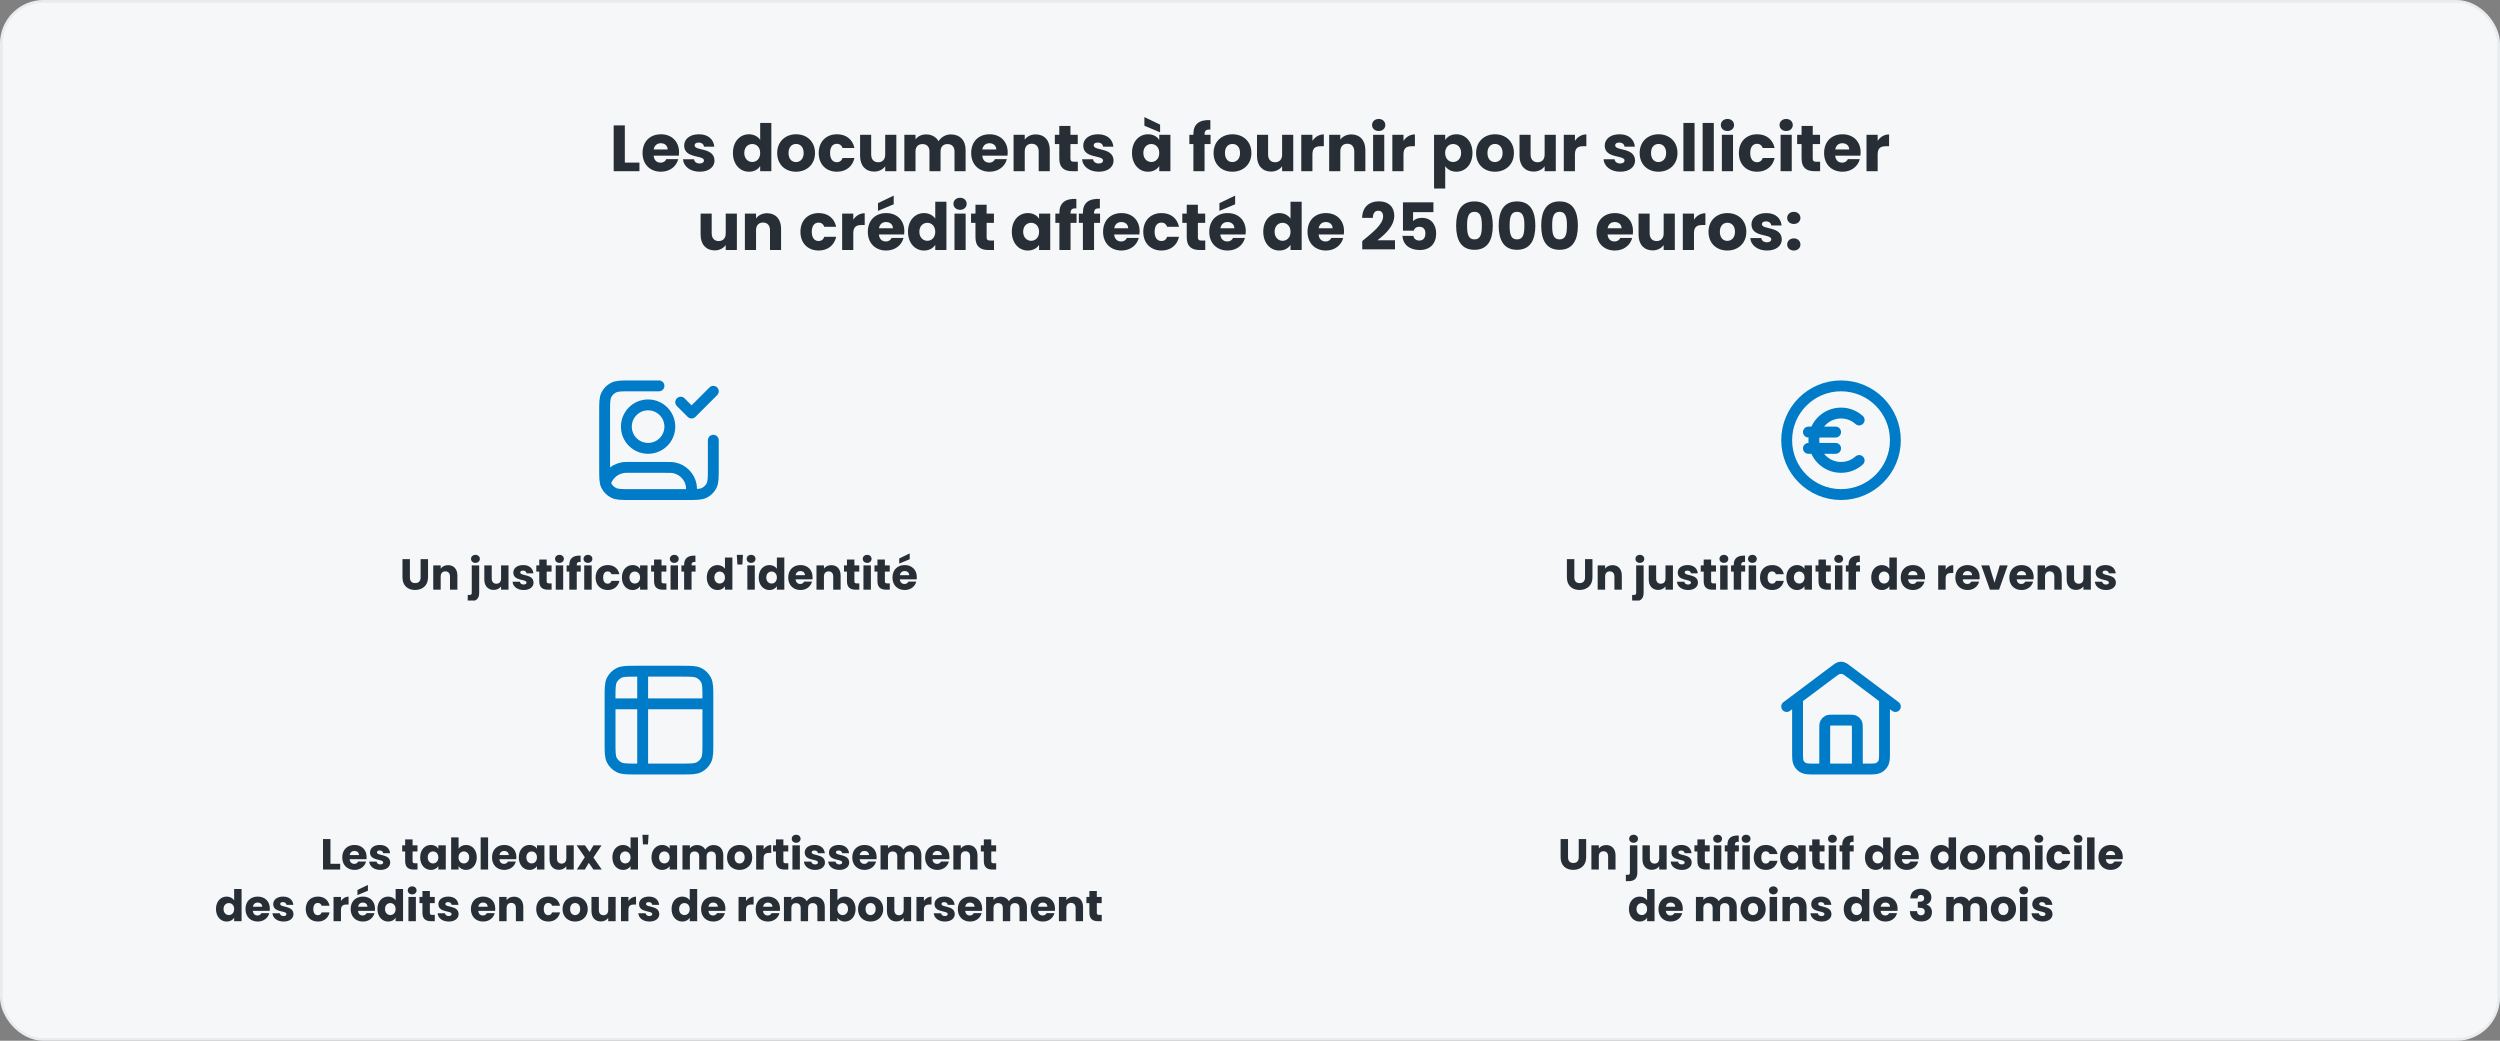 <svg width="920" height="383" viewBox="0 0 920 383" fill="none" xmlns="http://www.w3.org/2000/svg">
<rect x="0" y="0" width="920" height="383" fill="#808080" stroke="none"/>
<rect x="0.5" y="0.5" width="919" height="382" rx="15.5" fill="#F5F7F9"/>
<rect x="0.5" y="0.5" width="919" height="382" rx="15.5" stroke="#E9ECEF"/>
<path d="M225.836 46.152H229.94V59.832H235.316V63H225.836V46.152ZM243.177 52.704C241.833 52.704 240.801 53.52 240.561 55.008H245.697C245.697 53.544 244.545 52.704 243.177 52.704ZM249.585 58.56C248.937 61.176 246.561 63.192 243.225 63.192C239.289 63.192 236.457 60.552 236.457 56.304C236.457 52.056 239.241 49.416 243.225 49.416C247.137 49.416 249.897 52.008 249.897 56.088C249.897 56.472 249.873 56.88 249.825 57.288H240.537C240.681 59.04 241.761 59.856 243.081 59.856C244.233 59.856 244.881 59.28 245.217 58.56H249.585ZM262.934 59.112C262.934 61.44 260.87 63.192 257.51 63.192C253.934 63.192 251.534 61.2 251.342 58.608H255.398C255.494 59.544 256.334 60.168 257.462 60.168C258.518 60.168 259.07 59.688 259.07 59.088C259.07 56.928 251.774 58.488 251.774 53.568C251.774 51.288 253.718 49.416 257.222 49.416C260.678 49.416 262.598 51.336 262.862 53.976H259.07C258.95 53.064 258.254 52.464 257.102 52.464C256.142 52.464 255.614 52.848 255.614 53.496C255.614 55.632 262.862 54.12 262.934 59.112ZM269.715 56.28C269.715 52.056 272.331 49.416 275.619 49.416C277.395 49.416 278.931 50.232 279.747 51.456V45.24H283.851V63H279.747V61.08C279.003 62.304 277.587 63.192 275.619 63.192C272.331 63.192 269.715 60.504 269.715 56.28ZM279.747 56.304C279.747 54.168 278.379 52.992 276.819 52.992C275.283 52.992 273.891 54.144 273.891 56.28C273.891 58.416 275.283 59.616 276.819 59.616C278.379 59.616 279.747 58.44 279.747 56.304ZM299.924 56.304C299.924 60.552 296.852 63.192 292.916 63.192C288.98 63.192 286.004 60.552 286.004 56.304C286.004 52.056 289.052 49.416 292.964 49.416C296.9 49.416 299.924 52.056 299.924 56.304ZM290.18 56.304C290.18 58.56 291.428 59.64 292.916 59.64C294.38 59.64 295.748 58.56 295.748 56.304C295.748 54.024 294.404 52.968 292.964 52.968C291.476 52.968 290.18 54.024 290.18 56.304ZM301.285 56.304C301.285 52.08 304.069 49.416 308.005 49.416C311.365 49.416 313.741 51.264 314.437 54.456H310.069C309.733 53.52 309.061 52.92 307.933 52.92C306.469 52.92 305.461 54.072 305.461 56.304C305.461 58.536 306.469 59.688 307.933 59.688C309.061 59.688 309.709 59.136 310.069 58.152H314.437C313.741 61.248 311.365 63.192 308.005 63.192C304.069 63.192 301.285 60.552 301.285 56.304ZM329.857 49.608V63H325.753V61.176C324.937 62.328 323.497 63.144 321.697 63.144C318.601 63.144 316.513 61.008 316.513 57.432V49.608H320.593V56.88C320.593 58.704 321.625 59.712 323.161 59.712C324.745 59.712 325.753 58.704 325.753 56.88V49.608H329.857ZM351.26 63V55.728C351.26 53.976 350.252 53.016 348.692 53.016C347.132 53.016 346.124 53.976 346.124 55.728V63H342.044V55.728C342.044 53.976 341.036 53.016 339.476 53.016C337.916 53.016 336.908 53.976 336.908 55.728V63H332.804V49.608H336.908V51.288C337.7 50.208 339.068 49.464 340.82 49.464C342.836 49.464 344.468 50.352 345.38 51.96C346.268 50.544 347.948 49.464 349.892 49.464C353.204 49.464 355.34 51.576 355.34 55.176V63H351.26ZM364.115 52.704C362.771 52.704 361.739 53.52 361.499 55.008H366.635C366.635 53.544 365.483 52.704 364.115 52.704ZM370.523 58.56C369.875 61.176 367.499 63.192 364.163 63.192C360.227 63.192 357.395 60.552 357.395 56.304C357.395 52.056 360.179 49.416 364.163 49.416C368.075 49.416 370.835 52.008 370.835 56.088C370.835 56.472 370.811 56.88 370.763 57.288H361.475C361.619 59.04 362.699 59.856 364.019 59.856C365.171 59.856 365.819 59.28 366.155 58.56H370.523ZM382.24 63V55.728C382.24 53.904 381.232 52.896 379.672 52.896C378.112 52.896 377.104 53.904 377.104 55.728V63H373V49.608H377.104V51.384C377.92 50.256 379.36 49.464 381.16 49.464C384.256 49.464 386.32 51.576 386.32 55.176V63H382.24ZM389.82 58.344V53.016H388.188V49.608H389.82V46.344H393.924V49.608H396.612V53.016H393.924V58.392C393.924 59.184 394.26 59.52 395.172 59.52H396.636V63H394.548C391.764 63 389.82 61.824 389.82 58.344ZM409.794 59.112C409.794 61.44 407.73 63.192 404.37 63.192C400.794 63.192 398.394 61.2 398.202 58.608H402.258C402.354 59.544 403.194 60.168 404.322 60.168C405.378 60.168 405.93 59.688 405.93 59.088C405.93 56.928 398.634 58.488 398.634 53.568C398.634 51.288 400.578 49.416 404.082 49.416C407.538 49.416 409.458 51.336 409.722 53.976H405.93C405.81 53.064 405.114 52.464 403.962 52.464C403.002 52.464 402.474 52.848 402.474 53.496C402.474 55.632 409.722 54.12 409.794 59.112ZM416.574 56.28C416.574 52.056 419.19 49.416 422.478 49.416C424.47 49.416 425.886 50.328 426.606 51.504V49.608H430.71V63H426.606V61.104C425.862 62.28 424.446 63.192 422.454 63.192C419.19 63.192 416.574 60.504 416.574 56.28ZM426.606 56.304C426.606 54.168 425.238 52.992 423.678 52.992C422.142 52.992 420.75 54.144 420.75 56.28C420.75 58.416 422.142 59.616 423.678 59.616C425.238 59.616 426.606 58.44 426.606 56.304ZM421.134 46.272V43.08L426.918 45.864V48.696L421.134 46.272ZM439.173 63V53.016H437.685V49.608H439.173V49.224C439.173 45.72 441.333 43.992 445.413 44.208V47.688C443.829 47.592 443.277 48.072 443.277 49.488V49.608H445.485V53.016H443.277V63H439.173ZM460.518 56.304C460.518 60.552 457.446 63.192 453.51 63.192C449.574 63.192 446.598 60.552 446.598 56.304C446.598 52.056 449.646 49.416 453.558 49.416C457.494 49.416 460.518 52.056 460.518 56.304ZM450.774 56.304C450.774 58.56 452.022 59.64 453.51 59.64C454.974 59.64 456.342 58.56 456.342 56.304C456.342 54.024 454.998 52.968 453.558 52.968C452.07 52.968 450.774 54.024 450.774 56.304ZM475.919 49.608V63H471.815V61.176C470.999 62.328 469.559 63.144 467.759 63.144C464.663 63.144 462.575 61.008 462.575 57.432V49.608H466.655V56.88C466.655 58.704 467.687 59.712 469.223 59.712C470.807 59.712 471.815 58.704 471.815 56.88V49.608H475.919ZM482.971 56.784V63H478.867V49.608H482.971V51.84C483.907 50.424 485.371 49.464 487.171 49.464V53.808H486.043C484.099 53.808 482.971 54.48 482.971 56.784ZM498.373 63V55.728C498.373 53.904 497.365 52.896 495.805 52.896C494.245 52.896 493.237 53.904 493.237 55.728V63H489.133V49.608H493.237V51.384C494.053 50.256 495.493 49.464 497.293 49.464C500.389 49.464 502.453 51.576 502.453 55.176V63H498.373ZM505.304 63V49.608H509.408V63H505.304ZM507.368 48.216C505.904 48.216 504.92 47.232 504.92 46.008C504.92 44.76 505.904 43.776 507.368 43.776C508.808 43.776 509.792 44.76 509.792 46.008C509.792 47.232 508.808 48.216 507.368 48.216ZM516.487 56.784V63H512.383V49.608H516.487V51.84C517.423 50.424 518.887 49.464 520.687 49.464V53.808H519.559C517.615 53.808 516.487 54.48 516.487 56.784ZM531.838 51.504C532.582 50.328 533.998 49.416 535.966 49.416C539.254 49.416 541.87 52.056 541.87 56.28C541.87 60.504 539.254 63.192 535.966 63.192C533.998 63.192 532.582 62.256 531.838 61.128V69.384H527.734V49.608H531.838V51.504ZM537.694 56.28C537.694 54.144 536.302 52.992 534.742 52.992C533.206 52.992 531.814 54.168 531.814 56.304C531.814 58.44 533.206 59.616 534.742 59.616C536.302 59.616 537.694 58.416 537.694 56.28ZM557.127 56.304C557.127 60.552 554.055 63.192 550.119 63.192C546.183 63.192 543.207 60.552 543.207 56.304C543.207 52.056 546.255 49.416 550.167 49.416C554.103 49.416 557.127 52.056 557.127 56.304ZM547.383 56.304C547.383 58.56 548.631 59.64 550.119 59.64C551.583 59.64 552.951 58.56 552.951 56.304C552.951 54.024 551.607 52.968 550.167 52.968C548.679 52.968 547.383 54.024 547.383 56.304ZM572.528 49.608V63H568.424V61.176C567.608 62.328 566.168 63.144 564.368 63.144C561.272 63.144 559.184 61.008 559.184 57.432V49.608H563.264V56.88C563.264 58.704 564.296 59.712 565.832 59.712C567.416 59.712 568.424 58.704 568.424 56.88V49.608H572.528ZM579.58 56.784V63H575.476V49.608H579.58V51.84C580.516 50.424 581.98 49.464 583.78 49.464V53.808H582.652C580.708 53.808 579.58 54.48 579.58 56.784ZM601.7 59.112C601.7 61.44 599.636 63.192 596.276 63.192C592.7 63.192 590.3 61.2 590.108 58.608H594.164C594.26 59.544 595.1 60.168 596.228 60.168C597.284 60.168 597.836 59.688 597.836 59.088C597.836 56.928 590.54 58.488 590.54 53.568C590.54 51.288 592.484 49.416 595.988 49.416C599.444 49.416 601.364 51.336 601.628 53.976H597.836C597.716 53.064 597.02 52.464 595.868 52.464C594.908 52.464 594.38 52.848 594.38 53.496C594.38 55.632 601.628 54.12 601.7 59.112ZM617.315 56.304C617.315 60.552 614.243 63.192 610.307 63.192C606.371 63.192 603.395 60.552 603.395 56.304C603.395 52.056 606.443 49.416 610.355 49.416C614.291 49.416 617.315 52.056 617.315 56.304ZM607.571 56.304C607.571 58.56 608.819 59.64 610.307 59.64C611.771 59.64 613.139 58.56 613.139 56.304C613.139 54.024 611.795 52.968 610.355 52.968C608.867 52.968 607.571 54.024 607.571 56.304ZM619.492 63V45.24H623.596V63H619.492ZM626.57 63V45.24H630.674V63H626.57ZM633.648 63V49.608H637.752V63H633.648ZM635.712 48.216C634.248 48.216 633.264 47.232 633.264 46.008C633.264 44.76 634.248 43.776 635.712 43.776C637.152 43.776 638.136 44.76 638.136 46.008C638.136 47.232 637.152 48.216 635.712 48.216ZM639.91 56.304C639.91 52.08 642.694 49.416 646.63 49.416C649.99 49.416 652.366 51.264 653.062 54.456H648.694C648.358 53.52 647.686 52.92 646.558 52.92C645.094 52.92 644.086 54.072 644.086 56.304C644.086 58.536 645.094 59.688 646.558 59.688C647.686 59.688 648.334 59.136 648.694 58.152H653.062C652.366 61.248 649.99 63.192 646.63 63.192C642.694 63.192 639.91 60.552 639.91 56.304ZM655.258 63V49.608H659.362V63H655.258ZM657.322 48.216C655.858 48.216 654.874 47.232 654.874 46.008C654.874 44.76 655.858 43.776 657.322 43.776C658.762 43.776 659.746 44.76 659.746 46.008C659.746 47.232 658.762 48.216 657.322 48.216ZM662.984 58.344V53.016H661.352V49.608H662.984V46.344H667.088V49.608H669.776V53.016H667.088V58.392C667.088 59.184 667.424 59.52 668.336 59.52H669.8V63H667.712C664.928 63 662.984 61.824 662.984 58.344ZM677.99 52.704C676.646 52.704 675.614 53.52 675.374 55.008H680.51C680.51 53.544 679.358 52.704 677.99 52.704ZM684.398 58.56C683.75 61.176 681.374 63.192 678.038 63.192C674.102 63.192 671.27 60.552 671.27 56.304C671.27 52.056 674.054 49.416 678.038 49.416C681.95 49.416 684.71 52.008 684.71 56.088C684.71 56.472 684.686 56.88 684.638 57.288H675.35C675.494 59.04 676.574 59.856 677.894 59.856C679.046 59.856 679.694 59.28 680.03 58.56H684.398ZM690.979 56.784V63H686.875V49.608H690.979V51.84C691.915 50.424 693.379 49.464 695.179 49.464V53.808H694.051C692.107 53.808 690.979 54.48 690.979 56.784ZM271.169 78.608V92H267.065V90.176C266.249 91.328 264.809 92.144 263.009 92.144C259.913 92.144 257.825 90.008 257.825 86.432V78.608H261.905V85.88C261.905 87.704 262.937 88.712 264.473 88.712C266.057 88.712 267.065 87.704 267.065 85.88V78.608H271.169ZM283.357 92V84.728C283.357 82.904 282.349 81.896 280.789 81.896C279.229 81.896 278.221 82.904 278.221 84.728V92H274.117V78.608H278.221V80.384C279.037 79.256 280.477 78.464 282.277 78.464C285.373 78.464 287.437 80.576 287.437 84.176V92H283.357ZM294.559 85.304C294.559 81.08 297.343 78.416 301.279 78.416C304.639 78.416 307.015 80.264 307.711 83.456H303.343C303.007 82.52 302.335 81.92 301.207 81.92C299.743 81.92 298.735 83.072 298.735 85.304C298.735 87.536 299.743 88.688 301.207 88.688C302.335 88.688 302.983 88.136 303.343 87.152H307.711C307.015 90.248 304.639 92.192 301.279 92.192C297.343 92.192 294.559 89.552 294.559 85.304ZM314.01 85.784V92H309.906V78.608H314.01V80.84C314.946 79.424 316.41 78.464 318.21 78.464V82.808H317.082C315.138 82.808 314.01 83.48 314.01 85.784ZM326.076 81.704C324.732 81.704 323.7 82.52 323.46 84.008H328.596C328.596 82.544 327.444 81.704 326.076 81.704ZM332.484 87.56C331.836 90.176 329.46 92.192 326.124 92.192C322.188 92.192 319.356 89.552 319.356 85.304C319.356 81.056 322.14 78.416 326.124 78.416C330.036 78.416 332.796 81.008 332.796 85.088C332.796 85.472 332.772 85.88 332.724 86.288H323.436C323.58 88.04 324.66 88.856 325.98 88.856C327.132 88.856 327.78 88.28 328.116 87.56H332.484ZM323.1 74.768L328.884 71.984V75.176L323.1 77.6V74.768ZM334.145 85.28C334.145 81.056 336.761 78.416 340.049 78.416C341.825 78.416 343.361 79.232 344.177 80.456V74.24H348.281V92H344.177V90.08C343.433 91.304 342.017 92.192 340.049 92.192C336.761 92.192 334.145 89.504 334.145 85.28ZM344.177 85.304C344.177 83.168 342.809 81.992 341.249 81.992C339.713 81.992 338.321 83.144 338.321 85.28C338.321 87.416 339.713 88.616 341.249 88.616C342.809 88.616 344.177 87.44 344.177 85.304ZM351.25 92V78.608H355.354V92H351.25ZM353.314 77.216C351.85 77.216 350.866 76.232 350.866 75.008C350.866 73.76 351.85 72.776 353.314 72.776C354.754 72.776 355.738 73.76 355.738 75.008C355.738 76.232 354.754 77.216 353.314 77.216ZM358.976 87.344V82.016H357.344V78.608H358.976V75.344H363.08V78.608H365.768V82.016H363.08V87.392C363.08 88.184 363.416 88.52 364.328 88.52H365.792V92H363.704C360.92 92 358.976 90.824 358.976 87.344ZM372.348 85.28C372.348 81.056 374.964 78.416 378.252 78.416C380.244 78.416 381.66 79.328 382.38 80.504V78.608H386.484V92H382.38V90.104C381.636 91.28 380.22 92.192 378.228 92.192C374.964 92.192 372.348 89.504 372.348 85.28ZM382.38 85.304C382.38 83.168 381.012 81.992 379.452 81.992C377.916 81.992 376.524 83.144 376.524 85.28C376.524 87.416 377.916 88.616 379.452 88.616C381.012 88.616 382.38 87.44 382.38 85.304ZM389.861 92V82.016H388.373V78.608H389.861V78.224C389.861 74.72 392.021 72.992 396.101 73.208V76.688C394.517 76.592 393.965 77.072 393.965 78.488V78.608H396.173V82.016H393.965V92H389.861ZM398.509 92V82.016H397.021V78.608H398.509V78.224C398.509 74.72 400.669 72.992 404.749 73.208V76.688C403.165 76.592 402.613 77.072 402.613 78.488V78.608H404.821V82.016H402.613V92H398.509ZM412.654 81.704C411.31 81.704 410.278 82.52 410.038 84.008H415.174C415.174 82.544 414.022 81.704 412.654 81.704ZM419.062 87.56C418.414 90.176 416.038 92.192 412.702 92.192C408.766 92.192 405.934 89.552 405.934 85.304C405.934 81.056 408.718 78.416 412.702 78.416C416.614 78.416 419.374 81.008 419.374 85.088C419.374 85.472 419.35 85.88 419.302 86.288H410.014C410.158 88.04 411.238 88.856 412.558 88.856C413.71 88.856 414.358 88.28 414.694 87.56H419.062ZM420.723 85.304C420.723 81.08 423.507 78.416 427.443 78.416C430.803 78.416 433.179 80.264 433.875 83.456H429.507C429.171 82.52 428.499 81.92 427.371 81.92C425.907 81.92 424.899 83.072 424.899 85.304C424.899 87.536 425.907 88.688 427.371 88.688C428.499 88.688 429.147 88.136 429.507 87.152H433.875C433.179 90.248 430.803 92.192 427.443 92.192C423.507 92.192 420.723 89.552 420.723 85.304ZM436.718 87.344V82.016H435.086V78.608H436.718V75.344H440.822V78.608H443.51V82.016H440.822V87.392C440.822 88.184 441.158 88.52 442.07 88.52H443.534V92H441.446C438.662 92 436.718 90.824 436.718 87.344ZM451.724 81.704C450.38 81.704 449.348 82.52 449.108 84.008H454.244C454.244 82.544 453.092 81.704 451.724 81.704ZM458.132 87.56C457.484 90.176 455.108 92.192 451.772 92.192C447.836 92.192 445.004 89.552 445.004 85.304C445.004 81.056 447.788 78.416 451.772 78.416C455.684 78.416 458.444 81.008 458.444 85.088C458.444 85.472 458.42 85.88 458.372 86.288H449.084C449.228 88.04 450.308 88.856 451.628 88.856C452.78 88.856 453.428 88.28 453.764 87.56H458.132ZM448.748 74.768L454.532 71.984V75.176L448.748 77.6V74.768ZM464.879 85.28C464.879 81.056 467.495 78.416 470.783 78.416C472.559 78.416 474.095 79.232 474.911 80.456V74.24H479.015V92H474.911V90.08C474.167 91.304 472.751 92.192 470.783 92.192C467.495 92.192 464.879 89.504 464.879 85.28ZM474.911 85.304C474.911 83.168 473.543 81.992 471.983 81.992C470.447 81.992 469.055 83.144 469.055 85.28C469.055 87.416 470.447 88.616 471.983 88.616C473.543 88.616 474.911 87.44 474.911 85.304ZM487.888 81.704C486.544 81.704 485.512 82.52 485.272 84.008H490.408C490.408 82.544 489.256 81.704 487.888 81.704ZM494.296 87.56C493.648 90.176 491.272 92.192 487.936 92.192C484 92.192 481.168 89.552 481.168 85.304C481.168 81.056 483.952 78.416 487.936 78.416C491.848 78.416 494.608 81.008 494.608 85.088C494.608 85.472 494.584 85.88 494.536 86.288H485.248C485.392 88.04 486.472 88.856 487.792 88.856C488.944 88.856 489.592 88.28 489.928 87.56H494.296ZM501.307 91.76V88.712C505.027 85.64 508.987 82.592 508.987 79.64C508.987 78.368 508.411 77.552 507.163 77.552C505.939 77.552 505.219 78.512 505.219 80.168H501.259C501.379 75.92 504.139 74.096 507.331 74.096C511.315 74.096 513.091 76.424 513.091 79.376C513.091 83.216 509.659 86.288 506.875 88.424H513.355V91.76H501.307ZM516.29 74.456H527.498V78.056H520.01V81.368C520.634 80.672 521.834 80.168 523.226 80.168C527.042 80.168 528.506 83.072 528.506 85.904C528.506 89.6 526.346 92 522.458 92C518.522 92 516.242 89.816 516.098 86.792H520.106C520.274 87.704 520.97 88.52 522.314 88.52C523.874 88.52 524.546 87.392 524.546 85.88C524.546 84.296 523.754 83.456 522.29 83.456C521.138 83.456 520.466 84.08 520.25 84.896H516.29V74.456ZM535.857 83C535.857 77.864 537.609 74.12 542.601 74.12C547.593 74.12 549.345 77.864 549.345 83C549.345 88.184 547.593 91.928 542.601 91.928C537.609 91.928 535.857 88.184 535.857 83ZM545.313 83C545.313 80.312 545.025 77.96 542.601 77.96C540.177 77.96 539.889 80.312 539.889 83C539.889 85.784 540.177 88.088 542.601 88.088C545.025 88.088 545.313 85.784 545.313 83ZM551.514 83C551.514 77.864 553.266 74.12 558.258 74.12C563.25 74.12 565.002 77.864 565.002 83C565.002 88.184 563.25 91.928 558.258 91.928C553.266 91.928 551.514 88.184 551.514 83ZM560.97 83C560.97 80.312 560.682 77.96 558.258 77.96C555.834 77.96 555.546 80.312 555.546 83C555.546 85.784 555.834 88.088 558.258 88.088C560.682 88.088 560.97 85.784 560.97 83ZM567.17 83C567.17 77.864 568.922 74.12 573.914 74.12C578.906 74.12 580.658 77.864 580.658 83C580.658 88.184 578.906 91.928 573.914 91.928C568.922 91.928 567.17 88.184 567.17 83ZM576.626 83C576.626 80.312 576.338 77.96 573.914 77.96C571.49 77.96 571.202 80.312 571.202 83C571.202 85.784 571.49 88.088 573.914 88.088C576.338 88.088 576.626 85.784 576.626 83ZM594.224 81.704C592.88 81.704 591.848 82.52 591.608 84.008H596.744C596.744 82.544 595.592 81.704 594.224 81.704ZM600.632 87.56C599.984 90.176 597.608 92.192 594.272 92.192C590.336 92.192 587.504 89.552 587.504 85.304C587.504 81.056 590.288 78.416 594.272 78.416C598.184 78.416 600.944 81.008 600.944 85.088C600.944 85.472 600.92 85.88 600.872 86.288H591.584C591.728 88.04 592.808 88.856 594.128 88.856C595.28 88.856 595.928 88.28 596.264 87.56H600.632ZM616.333 78.608V92H612.229V90.176C611.413 91.328 609.973 92.144 608.173 92.144C605.077 92.144 602.989 90.008 602.989 86.432V78.608H607.069V85.88C607.069 87.704 608.101 88.712 609.637 88.712C611.221 88.712 612.229 87.704 612.229 85.88V78.608H616.333ZM623.385 85.784V92H619.281V78.608H623.385V80.84C624.321 79.424 625.785 78.464 627.585 78.464V82.808H626.457C624.513 82.808 623.385 83.48 623.385 85.784ZM642.651 85.304C642.651 89.552 639.579 92.192 635.643 92.192C631.707 92.192 628.731 89.552 628.731 85.304C628.731 81.056 631.779 78.416 635.691 78.416C639.627 78.416 642.651 81.056 642.651 85.304ZM632.907 85.304C632.907 87.56 634.155 88.64 635.643 88.64C637.107 88.64 638.475 87.56 638.475 85.304C638.475 83.024 637.131 81.968 635.691 81.968C634.203 81.968 632.907 83.024 632.907 85.304ZM655.7 88.112C655.7 90.44 653.636 92.192 650.276 92.192C646.7 92.192 644.3 90.2 644.108 87.608H648.164C648.26 88.544 649.1 89.168 650.228 89.168C651.284 89.168 651.836 88.688 651.836 88.088C651.836 85.928 644.54 87.488 644.54 82.568C644.54 80.288 646.484 78.416 649.988 78.416C653.444 78.416 655.364 80.336 655.628 82.976H651.836C651.716 82.064 651.02 81.464 649.868 81.464C648.908 81.464 648.38 81.848 648.38 82.496C648.38 84.632 655.628 83.12 655.7 88.112ZM662.555 89.984C662.555 91.208 661.571 92.192 660.131 92.192C658.667 92.192 657.683 91.208 657.683 89.984C657.683 88.712 658.667 87.728 660.131 87.728C661.571 87.728 662.555 88.712 662.555 89.984ZM662.555 80.216C662.555 81.44 661.571 82.424 660.131 82.424C658.667 82.424 657.683 81.44 657.683 80.216C657.683 78.944 658.667 77.96 660.131 77.96C661.571 77.96 662.555 78.944 662.555 80.216Z" fill="#272E35"/>
<g clip-path="url(#clip0_2114_183)">
<path d="M250.5 148L254.5 152L262.5 144M262.5 162V172.4C262.5 175.76 262.5 177.44 261.846 178.724C261.271 179.853 260.353 180.771 259.224 181.346C257.94 182 256.26 182 252.9 182H232.1C228.74 182 227.06 182 225.776 181.346C224.647 180.771 223.729 179.853 223.154 178.724C222.5 177.44 222.5 175.76 222.5 172.4V151.6C222.5 148.24 222.5 146.56 223.154 145.276C223.729 144.147 224.647 143.229 225.776 142.654C227.06 142 228.74 142 232.1 142H242.5M222.791 177.853C223.729 174.477 226.825 172 230.5 172H244.5C246.358 172 247.287 172 248.06 172.154C251.234 172.785 253.715 175.266 254.346 178.439C254.5 179.212 254.5 180.141 254.5 182M246.5 157C246.5 161.418 242.918 165 238.5 165C234.082 165 230.5 161.418 230.5 157C230.5 152.582 234.082 149 238.5 149C242.918 149 246.5 152.582 246.5 157Z" stroke="#007BC7" stroke-width="4" stroke-linecap="round" stroke-linejoin="round"/>
<path d="M148.108 212.472V205.768H150.844V212.488C150.844 213.816 151.5 214.584 152.796 214.584C154.092 214.584 154.78 213.816 154.78 212.488V205.768H157.516V212.472C157.516 215.576 155.34 217.112 152.748 217.112C150.14 217.112 148.108 215.576 148.108 212.472ZM165.597 217V212.152C165.597 210.936 164.925 210.264 163.885 210.264C162.845 210.264 162.173 210.936 162.173 212.152V217H159.437V208.072H162.173V209.256C162.717 208.504 163.677 207.976 164.877 207.976C166.941 207.976 168.317 209.384 168.317 211.784V217H165.597ZM174.969 207.144C173.993 207.144 173.337 206.488 173.337 205.672C173.337 204.84 173.993 204.184 174.969 204.184C175.929 204.184 176.585 204.84 176.585 205.672C176.585 206.488 175.929 207.144 174.969 207.144ZM173.609 208.072H176.345V218.152C176.345 220.472 175.049 221.256 173.193 221.256H172.121V218.936H172.777C173.385 218.936 173.609 218.712 173.609 218.184V208.072ZM187.128 208.072V217H184.392V215.784C183.848 216.552 182.888 217.096 181.688 217.096C179.624 217.096 178.232 215.672 178.232 213.288V208.072H180.952V212.92C180.952 214.136 181.64 214.808 182.664 214.808C183.72 214.808 184.392 214.136 184.392 212.92V208.072H187.128ZM196.342 214.408C196.342 215.96 194.966 217.128 192.726 217.128C190.342 217.128 188.742 215.8 188.614 214.072H191.318C191.382 214.696 191.942 215.112 192.694 215.112C193.398 215.112 193.766 214.792 193.766 214.392C193.766 212.952 188.902 213.992 188.902 210.712C188.902 209.192 190.198 207.944 192.534 207.944C194.838 207.944 196.118 209.224 196.294 210.984H193.766C193.686 210.376 193.222 209.976 192.454 209.976C191.814 209.976 191.462 210.232 191.462 210.664C191.462 212.088 196.294 211.08 196.342 214.408ZM198.447 213.896V210.344H197.359V208.072H198.447V205.896H201.183V208.072H202.975V210.344H201.183V213.928C201.183 214.456 201.407 214.68 202.015 214.68H202.991V217H201.599C199.743 217 198.447 216.216 198.447 213.896ZM204.515 217V208.072H207.251V217H204.515ZM205.891 207.144C204.915 207.144 204.259 206.488 204.259 205.672C204.259 204.84 204.915 204.184 205.891 204.184C206.851 204.184 207.507 204.84 207.507 205.672C207.507 206.488 206.851 207.144 205.891 207.144ZM209.506 217V210.344H208.514V208.072H209.506V207.816C209.506 205.48 210.946 204.328 213.666 204.472V206.792C212.61 206.728 212.242 207.048 212.242 207.992V208.072H213.714V210.344H212.242V217H209.506ZM215 217V208.072H217.736V217H215ZM216.376 207.144C215.4 207.144 214.744 206.488 214.744 205.672C214.744 204.84 215.4 204.184 216.376 204.184C217.336 204.184 217.992 204.84 217.992 205.672C217.992 206.488 217.336 207.144 216.376 207.144ZM219.175 212.536C219.175 209.72 221.031 207.944 223.655 207.944C225.895 207.944 227.479 209.176 227.943 211.304H225.031C224.807 210.68 224.359 210.28 223.607 210.28C222.631 210.28 221.959 211.048 221.959 212.536C221.959 214.024 222.631 214.792 223.607 214.792C224.359 214.792 224.791 214.424 225.031 213.768H227.943C227.479 215.832 225.895 217.128 223.655 217.128C221.031 217.128 219.175 215.368 219.175 212.536ZM228.862 212.52C228.862 209.704 230.606 207.944 232.798 207.944C234.126 207.944 235.07 208.552 235.55 209.336V208.072H238.286V217H235.55V215.736C235.054 216.52 234.11 217.128 232.782 217.128C230.606 217.128 228.862 215.336 228.862 212.52ZM235.55 212.536C235.55 211.112 234.638 210.328 233.598 210.328C232.574 210.328 231.646 211.096 231.646 212.52C231.646 213.944 232.574 214.744 233.598 214.744C234.638 214.744 235.55 213.96 235.55 212.536ZM240.697 213.896V210.344H239.609V208.072H240.697V205.896H243.433V208.072H245.225V210.344H243.433V213.928C243.433 214.456 243.657 214.68 244.265 214.68H245.241V217H243.849C241.993 217 240.697 216.216 240.697 213.896ZM246.765 217V208.072H249.501V217H246.765ZM248.141 207.144C247.165 207.144 246.509 206.488 246.509 205.672C246.509 204.84 247.165 204.184 248.141 204.184C249.101 204.184 249.757 204.84 249.757 205.672C249.757 206.488 249.101 207.144 248.141 207.144ZM251.756 217V210.344H250.764V208.072H251.756V207.816C251.756 205.48 253.196 204.328 255.916 204.472V206.792C254.86 206.728 254.492 207.048 254.492 207.992V208.072H255.964V210.344H254.492V217H251.756ZM260.096 212.52C260.096 209.704 261.84 207.944 264.032 207.944C265.216 207.944 266.24 208.488 266.784 209.304V205.16H269.52V217H266.784V215.72C266.288 216.536 265.344 217.128 264.032 217.128C261.84 217.128 260.096 215.336 260.096 212.52ZM266.784 212.536C266.784 211.112 265.872 210.328 264.832 210.328C263.808 210.328 262.88 211.096 262.88 212.52C262.88 213.944 263.808 214.744 264.832 214.744C265.872 214.744 266.784 213.96 266.784 212.536ZM271.356 207.736L271.148 204.2H273.404L273.196 207.736H271.356ZM275.031 217V208.072H277.767V217H275.031ZM276.407 207.144C275.431 207.144 274.775 206.488 274.775 205.672C274.775 204.84 275.431 204.184 276.407 204.184C277.367 204.184 278.023 204.84 278.023 205.672C278.023 206.488 277.367 207.144 276.407 207.144ZM279.206 212.52C279.206 209.704 280.95 207.944 283.142 207.944C284.326 207.944 285.35 208.488 285.894 209.304V205.16H288.63V217H285.894V215.72C285.398 216.536 284.454 217.128 283.142 217.128C280.95 217.128 279.206 215.336 279.206 212.52ZM285.894 212.536C285.894 211.112 284.982 210.328 283.942 210.328C282.918 210.328 281.99 211.096 281.99 212.52C281.99 213.944 282.918 214.744 283.942 214.744C284.982 214.744 285.894 213.96 285.894 212.536ZM294.545 210.136C293.649 210.136 292.961 210.68 292.801 211.672H296.225C296.225 210.696 295.457 210.136 294.545 210.136ZM298.817 214.04C298.385 215.784 296.801 217.128 294.577 217.128C291.953 217.128 290.065 215.368 290.065 212.536C290.065 209.704 291.921 207.944 294.577 207.944C297.185 207.944 299.025 209.672 299.025 212.392C299.025 212.648 299.009 212.92 298.977 213.192H292.785C292.881 214.36 293.601 214.904 294.481 214.904C295.249 214.904 295.681 214.52 295.905 214.04H298.817ZM306.629 217V212.152C306.629 210.936 305.957 210.264 304.917 210.264C303.877 210.264 303.205 210.936 303.205 212.152V217H300.469V208.072H303.205V209.256C303.749 208.504 304.709 207.976 305.909 207.976C307.973 207.976 309.349 209.384 309.349 211.784V217H306.629ZM311.682 213.896V210.344H310.594V208.072H311.682V205.896H314.418V208.072H316.21V210.344H314.418V213.928C314.418 214.456 314.642 214.68 315.25 214.68H316.226V217H314.834C312.978 217 311.682 216.216 311.682 213.896ZM317.75 217V208.072H320.486V217H317.75ZM319.126 207.144C318.15 207.144 317.494 206.488 317.494 205.672C317.494 204.84 318.15 204.184 319.126 204.184C320.086 204.184 320.742 204.84 320.742 205.672C320.742 206.488 320.086 207.144 319.126 207.144ZM322.901 213.896V210.344H321.813V208.072H322.901V205.896H325.637V208.072H327.429V210.344H325.637V213.928C325.637 214.456 325.861 214.68 326.469 214.68H327.445V217H326.053C324.197 217 322.901 216.216 322.901 213.896ZM332.905 210.136C332.009 210.136 331.321 210.68 331.161 211.672H334.585C334.585 210.696 333.817 210.136 332.905 210.136ZM337.177 214.04C336.745 215.784 335.161 217.128 332.937 217.128C330.313 217.128 328.425 215.368 328.425 212.536C328.425 209.704 330.281 207.944 332.937 207.944C335.545 207.944 337.385 209.672 337.385 212.392C337.385 212.648 337.369 212.92 337.337 213.192H331.145C331.241 214.36 331.961 214.904 332.841 214.904C333.609 214.904 334.041 214.52 334.265 214.04H337.177ZM330.921 205.512L334.777 203.656V205.784L330.921 207.4V205.512Z" fill="#272E35"/>
</g>
<g clip-path="url(#clip1_2114_183)">
<path d="M684.167 154.546C682.397 152.963 680.061 152 677.5 152C671.977 152 667.5 156.477 667.5 162C667.5 167.523 671.977 172 677.5 172C680.061 172 682.397 171.037 684.167 169.454M665.5 165H675.5M665.5 159H675.5M697.5 162C697.5 173.046 688.546 182 677.5 182C666.454 182 657.5 173.046 657.5 162C657.5 150.954 666.454 142 677.5 142C688.546 142 697.5 150.954 697.5 162Z" stroke="#007BC7" stroke-width="4" stroke-linecap="round" stroke-linejoin="round"/>
<path d="M576.616 212.472V205.768H579.352V212.488C579.352 213.816 580.008 214.584 581.304 214.584C582.6 214.584 583.288 213.816 583.288 212.488V205.768H586.024V212.472C586.024 215.576 583.848 217.112 581.256 217.112C578.648 217.112 576.616 215.576 576.616 212.472ZM594.105 217V212.152C594.105 210.936 593.433 210.264 592.393 210.264C591.353 210.264 590.681 210.936 590.681 212.152V217H587.945V208.072H590.681V209.256C591.225 208.504 592.185 207.976 593.385 207.976C595.449 207.976 596.825 209.384 596.825 211.784V217H594.105ZM603.477 207.144C602.501 207.144 601.845 206.488 601.845 205.672C601.845 204.84 602.501 204.184 603.477 204.184C604.437 204.184 605.093 204.84 605.093 205.672C605.093 206.488 604.437 207.144 603.477 207.144ZM602.117 208.072H604.853V218.152C604.853 220.472 603.557 221.256 601.701 221.256H600.629V218.936H601.285C601.893 218.936 602.117 218.712 602.117 218.184V208.072ZM615.636 208.072V217H612.9V215.784C612.356 216.552 611.396 217.096 610.196 217.096C608.132 217.096 606.74 215.672 606.74 213.288V208.072H609.46V212.92C609.46 214.136 610.148 214.808 611.172 214.808C612.228 214.808 612.9 214.136 612.9 212.92V208.072H615.636ZM624.849 214.408C624.849 215.96 623.473 217.128 621.233 217.128C618.849 217.128 617.249 215.8 617.121 214.072H619.825C619.889 214.696 620.449 215.112 621.201 215.112C621.905 215.112 622.273 214.792 622.273 214.392C622.273 212.952 617.409 213.992 617.409 210.712C617.409 209.192 618.705 207.944 621.041 207.944C623.345 207.944 624.625 209.224 624.801 210.984H622.273C622.193 210.376 621.729 209.976 620.961 209.976C620.321 209.976 619.969 210.232 619.969 210.664C619.969 212.088 624.801 211.08 624.849 214.408ZM626.955 213.896V210.344H625.867V208.072H626.955V205.896H629.691V208.072H631.483V210.344H629.691V213.928C629.691 214.456 629.915 214.68 630.523 214.68H631.499V217H630.107C628.251 217 626.955 216.216 626.955 213.896ZM633.023 217V208.072H635.759V217H633.023ZM634.399 207.144C633.423 207.144 632.767 206.488 632.767 205.672C632.767 204.84 633.423 204.184 634.399 204.184C635.359 204.184 636.015 204.84 636.015 205.672C636.015 206.488 635.359 207.144 634.399 207.144ZM638.014 217V210.344H637.022V208.072H638.014V207.816C638.014 205.48 639.454 204.328 642.174 204.472V206.792C641.118 206.728 640.75 207.048 640.75 207.992V208.072H642.222V210.344H640.75V217H638.014ZM643.508 217V208.072H646.244V217H643.508ZM644.884 207.144C643.908 207.144 643.252 206.488 643.252 205.672C643.252 204.84 643.908 204.184 644.884 204.184C645.844 204.184 646.5 204.84 646.5 205.672C646.5 206.488 645.844 207.144 644.884 207.144ZM647.682 212.536C647.682 209.72 649.538 207.944 652.162 207.944C654.402 207.944 655.986 209.176 656.45 211.304H653.538C653.314 210.68 652.866 210.28 652.114 210.28C651.138 210.28 650.466 211.048 650.466 212.536C650.466 214.024 651.138 214.792 652.114 214.792C652.866 214.792 653.298 214.424 653.538 213.768H656.45C655.986 215.832 654.402 217.128 652.162 217.128C649.538 217.128 647.682 215.368 647.682 212.536ZM657.37 212.52C657.37 209.704 659.114 207.944 661.306 207.944C662.634 207.944 663.578 208.552 664.058 209.336V208.072H666.794V217H664.058V215.736C663.562 216.52 662.618 217.128 661.29 217.128C659.114 217.128 657.37 215.336 657.37 212.52ZM664.058 212.536C664.058 211.112 663.146 210.328 662.106 210.328C661.082 210.328 660.154 211.096 660.154 212.52C660.154 213.944 661.082 214.744 662.106 214.744C663.146 214.744 664.058 213.96 664.058 212.536ZM669.205 213.896V210.344H668.117V208.072H669.205V205.896H671.941V208.072H673.733V210.344H671.941V213.928C671.941 214.456 672.165 214.68 672.773 214.68H673.749V217H672.357C670.501 217 669.205 216.216 669.205 213.896ZM675.273 217V208.072H678.009V217H675.273ZM676.649 207.144C675.673 207.144 675.017 206.488 675.017 205.672C675.017 204.84 675.673 204.184 676.649 204.184C677.609 204.184 678.265 204.84 678.265 205.672C678.265 206.488 677.609 207.144 676.649 207.144ZM680.264 217V210.344H679.272V208.072H680.264V207.816C680.264 205.48 681.704 204.328 684.424 204.472V206.792C683.368 206.728 683 207.048 683 207.992V208.072H684.472V210.344H683V217H680.264ZM688.604 212.52C688.604 209.704 690.348 207.944 692.54 207.944C693.724 207.944 694.748 208.488 695.292 209.304V205.16H698.028V217H695.292V215.72C694.796 216.536 693.852 217.128 692.54 217.128C690.348 217.128 688.604 215.336 688.604 212.52ZM695.292 212.536C695.292 211.112 694.38 210.328 693.34 210.328C692.316 210.328 691.388 211.096 691.388 212.52C691.388 213.944 692.316 214.744 693.34 214.744C694.38 214.744 695.292 213.96 695.292 212.536ZM703.944 210.136C703.048 210.136 702.36 210.68 702.2 211.672H705.624C705.624 210.696 704.856 210.136 703.944 210.136ZM708.216 214.04C707.784 215.784 706.2 217.128 703.976 217.128C701.352 217.128 699.464 215.368 699.464 212.536C699.464 209.704 701.32 207.944 703.976 207.944C706.584 207.944 708.424 209.672 708.424 212.392C708.424 212.648 708.408 212.92 708.376 213.192H702.184C702.28 214.36 703 214.904 703.88 214.904C704.648 214.904 705.08 214.52 705.304 214.04H708.216ZM715.994 212.856V217H713.258V208.072H715.994V209.56C716.618 208.616 717.594 207.976 718.794 207.976V210.872H718.042C716.746 210.872 715.994 211.32 715.994 212.856ZM724.037 210.136C723.141 210.136 722.453 210.68 722.293 211.672H725.717C725.717 210.696 724.949 210.136 724.037 210.136ZM728.309 214.04C727.877 215.784 726.293 217.128 724.069 217.128C721.445 217.128 719.557 215.368 719.557 212.536C719.557 209.704 721.413 207.944 724.069 207.944C726.677 207.944 728.517 209.672 728.517 212.392C728.517 212.648 728.501 212.92 728.469 213.192H722.277C722.373 214.36 723.093 214.904 723.973 214.904C724.741 214.904 725.173 214.52 725.397 214.04H728.309ZM729.113 208.072H732.041L733.977 214.44L735.913 208.072H738.825L735.657 217H732.281L729.113 208.072ZM743.912 210.136C743.016 210.136 742.328 210.68 742.168 211.672H745.592C745.592 210.696 744.824 210.136 743.912 210.136ZM748.184 214.04C747.752 215.784 746.168 217.128 743.944 217.128C741.32 217.128 739.432 215.368 739.432 212.536C739.432 209.704 741.288 207.944 743.944 207.944C746.552 207.944 748.392 209.672 748.392 212.392C748.392 212.648 748.376 212.92 748.344 213.192H742.152C742.248 214.36 742.968 214.904 743.848 214.904C744.616 214.904 745.048 214.52 745.272 214.04H748.184ZM755.996 217V212.152C755.996 210.936 755.324 210.264 754.284 210.264C753.244 210.264 752.572 210.936 752.572 212.152V217H749.836V208.072H752.572V209.256C753.116 208.504 754.076 207.976 755.276 207.976C757.34 207.976 758.716 209.384 758.716 211.784V217H755.996ZM769.433 208.072V217H766.697V215.784C766.153 216.552 765.193 217.096 763.993 217.096C761.929 217.096 760.537 215.672 760.537 213.288V208.072H763.257V212.92C763.257 214.136 763.945 214.808 764.969 214.808C766.025 214.808 766.697 214.136 766.697 212.92V208.072H769.433ZM778.646 214.408C778.646 215.96 777.27 217.128 775.03 217.128C772.646 217.128 771.046 215.8 770.918 214.072H773.622C773.686 214.696 774.246 215.112 774.998 215.112C775.702 215.112 776.07 214.792 776.07 214.392C776.07 212.952 771.206 213.992 771.206 210.712C771.206 209.192 772.502 207.944 774.838 207.944C777.142 207.944 778.422 209.224 778.598 210.984H776.07C775.99 210.376 775.526 209.976 774.758 209.976C774.118 209.976 773.766 210.232 773.766 210.664C773.766 212.088 778.598 211.08 778.646 214.408Z" fill="#272E35"/>
</g>
<g clip-path="url(#clip2_2114_183)">
<path d="M224.5 259L260.5 259M236.5 247L236.5 283M234.1 247H250.9C254.26 247 255.94 247 257.224 247.654C258.353 248.229 259.271 249.147 259.846 250.276C260.5 251.56 260.5 253.24 260.5 256.6V273.4C260.5 276.76 260.5 278.44 259.846 279.724C259.271 280.853 258.353 281.771 257.224 282.346C255.94 283 254.26 283 250.9 283H234.1C230.74 283 229.06 283 227.776 282.346C226.647 281.771 225.729 280.853 225.154 279.724C224.5 278.44 224.5 276.76 224.5 273.4V256.6C224.5 253.24 224.5 251.56 225.154 250.276C225.729 249.147 226.647 248.229 227.776 247.654C229.06 247 230.74 247 234.1 247Z" stroke="#007BC7" stroke-width="4" stroke-linecap="round" stroke-linejoin="round"/>
<path d="M118.867 308.768H121.603V317.888H125.187V320H118.867V308.768ZM130.428 313.136C129.532 313.136 128.844 313.68 128.684 314.672H132.108C132.108 313.696 131.34 313.136 130.428 313.136ZM134.7 317.04C134.268 318.784 132.684 320.128 130.46 320.128C127.836 320.128 125.948 318.368 125.948 315.536C125.948 312.704 127.804 310.944 130.46 310.944C133.068 310.944 134.908 312.672 134.908 315.392C134.908 315.648 134.892 315.92 134.86 316.192H128.668C128.764 317.36 129.484 317.904 130.364 317.904C131.132 317.904 131.564 317.52 131.788 317.04H134.7ZM143.599 317.408C143.599 318.96 142.223 320.128 139.983 320.128C137.599 320.128 135.999 318.8 135.871 317.072H138.575C138.639 317.696 139.199 318.112 139.951 318.112C140.655 318.112 141.023 317.792 141.023 317.392C141.023 315.952 136.159 316.992 136.159 313.712C136.159 312.192 137.455 310.944 139.791 310.944C142.095 310.944 143.375 312.224 143.551 313.984H141.023C140.943 313.376 140.479 312.976 139.711 312.976C139.071 312.976 138.719 313.232 138.719 313.664C138.719 315.088 143.551 314.08 143.599 317.408ZM149.096 316.896V313.344H148.008V311.072H149.096V308.896H151.832V311.072H153.624V313.344H151.832V316.928C151.832 317.456 152.056 317.68 152.664 317.68H153.64V320H152.248C150.392 320 149.096 319.216 149.096 316.896ZM154.62 315.52C154.62 312.704 156.364 310.944 158.556 310.944C159.884 310.944 160.828 311.552 161.308 312.336V311.072H164.044V320H161.308V318.736C160.812 319.52 159.868 320.128 158.54 320.128C156.364 320.128 154.62 318.336 154.62 315.52ZM161.308 315.536C161.308 314.112 160.396 313.328 159.356 313.328C158.332 313.328 157.404 314.096 157.404 315.52C157.404 316.944 158.332 317.744 159.356 317.744C160.396 317.744 161.308 316.96 161.308 315.536ZM168.759 312.336C169.255 311.536 170.231 310.944 171.511 310.944C173.719 310.944 175.447 312.704 175.447 315.52C175.447 318.336 173.703 320.128 171.511 320.128C170.199 320.128 169.255 319.536 168.759 318.752V320H166.023V308.16H168.759V312.336ZM172.663 315.52C172.663 314.096 171.735 313.328 170.695 313.328C169.671 313.328 168.743 314.112 168.743 315.536C168.743 316.96 169.671 317.744 170.695 317.744C171.735 317.744 172.663 316.944 172.663 315.52ZM176.883 320V308.16H179.619V320H176.883ZM185.537 313.136C184.641 313.136 183.953 313.68 183.793 314.672H187.217C187.217 313.696 186.449 313.136 185.537 313.136ZM189.809 317.04C189.377 318.784 187.793 320.128 185.569 320.128C182.945 320.128 181.057 318.368 181.057 315.536C181.057 312.704 182.913 310.944 185.569 310.944C188.177 310.944 190.017 312.672 190.017 315.392C190.017 315.648 190.001 315.92 189.969 316.192H183.777C183.873 317.36 184.593 317.904 185.473 317.904C186.241 317.904 186.673 317.52 186.897 317.04H189.809ZM190.917 315.52C190.917 312.704 192.661 310.944 194.853 310.944C196.181 310.944 197.125 311.552 197.605 312.336V311.072H200.341V320H197.605V318.736C197.109 319.52 196.165 320.128 194.837 320.128C192.661 320.128 190.917 318.336 190.917 315.52ZM197.605 315.536C197.605 314.112 196.693 313.328 195.653 313.328C194.629 313.328 193.701 314.096 193.701 315.52C193.701 316.944 194.629 317.744 195.653 317.744C196.693 317.744 197.605 316.96 197.605 315.536ZM211.136 311.072V320H208.4V318.784C207.856 319.552 206.896 320.096 205.696 320.096C203.632 320.096 202.24 318.672 202.24 316.288V311.072H204.96V315.92C204.96 317.136 205.648 317.808 206.672 317.808C207.728 317.808 208.4 317.136 208.4 315.92V311.072H211.136ZM218.381 320L216.669 317.52L215.229 320H212.269L215.213 315.44L212.189 311.072H215.261L216.973 313.536L218.413 311.072H221.373L218.381 315.568L221.453 320H218.381ZM225.354 315.52C225.354 312.704 227.098 310.944 229.29 310.944C230.474 310.944 231.498 311.488 232.042 312.304V308.16H234.778V320H232.042V318.72C231.546 319.536 230.602 320.128 229.29 320.128C227.098 320.128 225.354 318.336 225.354 315.52ZM232.042 315.536C232.042 314.112 231.13 313.328 230.09 313.328C229.066 313.328 228.138 314.096 228.138 315.52C228.138 316.944 229.066 317.744 230.09 317.744C231.13 317.744 232.042 316.96 232.042 315.536ZM236.614 310.736L236.406 307.2H238.662L238.454 310.736H236.614ZM239.745 315.52C239.745 312.704 241.489 310.944 243.681 310.944C245.009 310.944 245.953 311.552 246.433 312.336V311.072H249.169V320H246.433V318.736C245.937 319.52 244.993 320.128 243.665 320.128C241.489 320.128 239.745 318.336 239.745 315.52ZM246.433 315.536C246.433 314.112 245.521 313.328 244.481 313.328C243.457 313.328 242.529 314.096 242.529 315.52C242.529 316.944 243.457 317.744 244.481 317.744C245.521 317.744 246.433 316.96 246.433 315.536ZM263.452 320V315.152C263.452 313.984 262.78 313.344 261.74 313.344C260.7 313.344 260.028 313.984 260.028 315.152V320H257.308V315.152C257.308 313.984 256.636 313.344 255.596 313.344C254.556 313.344 253.884 313.984 253.884 315.152V320H251.148V311.072H253.884V312.192C254.412 311.472 255.324 310.976 256.492 310.976C257.836 310.976 258.924 311.568 259.532 312.64C260.124 311.696 261.244 310.976 262.54 310.976C264.748 310.976 266.172 312.384 266.172 314.784V320H263.452ZM276.822 315.536C276.822 318.368 274.774 320.128 272.15 320.128C269.526 320.128 267.542 318.368 267.542 315.536C267.542 312.704 269.574 310.944 272.182 310.944C274.806 310.944 276.822 312.704 276.822 315.536ZM270.326 315.536C270.326 317.04 271.158 317.76 272.15 317.76C273.126 317.76 274.038 317.04 274.038 315.536C274.038 314.016 273.142 313.312 272.182 313.312C271.19 313.312 270.326 314.016 270.326 315.536ZM281.009 315.856V320H278.273V311.072H281.009V312.56C281.633 311.616 282.609 310.976 283.809 310.976V313.872H283.057C281.761 313.872 281.009 314.32 281.009 315.856ZM285.549 316.896V313.344H284.461V311.072H285.549V308.896H288.285V311.072H290.077V313.344H288.285V316.928C288.285 317.456 288.509 317.68 289.117 317.68H290.093V320H288.701C286.845 320 285.549 319.216 285.549 316.896ZM291.617 320V311.072H294.353V320H291.617ZM292.993 310.144C292.017 310.144 291.361 309.488 291.361 308.672C291.361 307.84 292.017 307.184 292.993 307.184C293.953 307.184 294.609 307.84 294.609 308.672C294.609 309.488 293.953 310.144 292.993 310.144ZM303.584 317.408C303.584 318.96 302.208 320.128 299.968 320.128C297.584 320.128 295.984 318.8 295.856 317.072H298.56C298.624 317.696 299.184 318.112 299.936 318.112C300.64 318.112 301.008 317.792 301.008 317.392C301.008 315.952 296.144 316.992 296.144 313.712C296.144 312.192 297.44 310.944 299.776 310.944C302.08 310.944 303.36 312.224 303.536 313.984H301.008C300.928 313.376 300.464 312.976 299.696 312.976C299.056 312.976 298.704 313.232 298.704 313.664C298.704 315.088 303.536 314.08 303.584 317.408ZM312.506 317.408C312.506 318.96 311.13 320.128 308.89 320.128C306.506 320.128 304.906 318.8 304.778 317.072H307.482C307.546 317.696 308.106 318.112 308.858 318.112C309.562 318.112 309.93 317.792 309.93 317.392C309.93 315.952 305.066 316.992 305.066 313.712C305.066 312.192 306.362 310.944 308.698 310.944C311.002 310.944 312.282 312.224 312.458 313.984H309.93C309.85 313.376 309.386 312.976 308.618 312.976C307.978 312.976 307.626 313.232 307.626 313.664C307.626 315.088 312.458 314.08 312.506 317.408ZM318.116 313.136C317.22 313.136 316.532 313.68 316.372 314.672H319.796C319.796 313.696 319.028 313.136 318.116 313.136ZM322.388 317.04C321.956 318.784 320.372 320.128 318.148 320.128C315.524 320.128 313.636 318.368 313.636 315.536C313.636 312.704 315.492 310.944 318.148 310.944C320.756 310.944 322.595 312.672 322.595 315.392C322.595 315.648 322.58 315.92 322.548 316.192H316.356C316.452 317.36 317.172 317.904 318.052 317.904C318.82 317.904 319.252 317.52 319.476 317.04H322.388ZM336.343 320V315.152C336.343 313.984 335.671 313.344 334.631 313.344C333.591 313.344 332.919 313.984 332.919 315.152V320H330.199V315.152C330.199 313.984 329.527 313.344 328.487 313.344C327.447 313.344 326.775 313.984 326.775 315.152V320H324.039V311.072H326.775V312.192C327.303 311.472 328.215 310.976 329.383 310.976C330.727 310.976 331.815 311.568 332.423 312.64C333.015 311.696 334.135 310.976 335.431 310.976C337.639 310.976 339.063 312.384 339.063 314.784V320H336.343ZM344.912 313.136C344.016 313.136 343.328 313.68 343.168 314.672H346.592C346.592 313.696 345.824 313.136 344.912 313.136ZM349.184 317.04C348.752 318.784 347.168 320.128 344.944 320.128C342.32 320.128 340.432 318.368 340.432 315.536C340.432 312.704 342.288 310.944 344.944 310.944C347.552 310.944 349.392 312.672 349.392 315.392C349.392 315.648 349.376 315.92 349.344 316.192H343.152C343.248 317.36 343.968 317.904 344.848 317.904C345.616 317.904 346.048 317.52 346.272 317.04H349.184ZM356.996 320V315.152C356.996 313.936 356.324 313.264 355.284 313.264C354.244 313.264 353.572 313.936 353.572 315.152V320H350.836V311.072H353.572V312.256C354.116 311.504 355.076 310.976 356.276 310.976C358.34 310.976 359.716 312.384 359.716 314.784V320H356.996ZM362.049 316.896V313.344H360.961V311.072H362.049V308.896H364.785V311.072H366.577V313.344H364.785V316.928C364.785 317.456 365.009 317.68 365.617 317.68H366.593V320H365.201C363.345 320 362.049 319.216 362.049 316.896ZM79.479 334.52C79.479 331.704 81.223 329.944 83.415 329.944C84.599 329.944 85.623 330.488 86.167 331.304V327.16H88.903V339H86.167V337.72C85.671 338.536 84.727 339.128 83.415 339.128C81.223 339.128 79.479 337.336 79.479 334.52ZM86.167 334.536C86.167 333.112 85.255 332.328 84.215 332.328C83.191 332.328 82.263 333.096 82.263 334.52C82.263 335.944 83.191 336.744 84.215 336.744C85.255 336.744 86.167 335.96 86.167 334.536ZM94.819 332.136C93.923 332.136 93.235 332.68 93.075 333.672H96.499C96.499 332.696 95.731 332.136 94.819 332.136ZM99.091 336.04C98.659 337.784 97.075 339.128 94.851 339.128C92.227 339.128 90.339 337.368 90.339 334.536C90.339 331.704 92.195 329.944 94.851 329.944C97.459 329.944 99.299 331.672 99.299 334.392C99.299 334.648 99.283 334.92 99.251 335.192H93.059C93.155 336.36 93.875 336.904 94.755 336.904C95.523 336.904 95.955 336.52 96.179 336.04H99.091ZM107.99 336.408C107.99 337.96 106.614 339.128 104.374 339.128C101.99 339.128 100.39 337.8 100.262 336.072H102.966C103.03 336.696 103.59 337.112 104.342 337.112C105.046 337.112 105.414 336.792 105.414 336.392C105.414 334.952 100.55 335.992 100.55 332.712C100.55 331.192 101.846 329.944 104.182 329.944C106.486 329.944 107.766 331.224 107.942 332.984H105.414C105.334 332.376 104.87 331.976 104.102 331.976C103.462 331.976 103.11 332.232 103.11 332.664C103.11 334.088 107.942 333.08 107.99 336.408ZM112.511 334.536C112.511 331.72 114.367 329.944 116.991 329.944C119.231 329.944 120.815 331.176 121.279 333.304H118.367C118.143 332.68 117.695 332.28 116.943 332.28C115.967 332.28 115.295 333.048 115.295 334.536C115.295 336.024 115.967 336.792 116.943 336.792C117.695 336.792 118.127 336.424 118.367 335.768H121.279C120.815 337.832 119.231 339.128 116.991 339.128C114.367 339.128 112.511 337.368 112.511 334.536ZM125.478 334.856V339H122.742V330.072H125.478V331.56C126.102 330.616 127.078 329.976 128.278 329.976V332.872H127.526C126.23 332.872 125.478 333.32 125.478 334.856ZM133.522 332.136C132.626 332.136 131.938 332.68 131.778 333.672H135.202C135.202 332.696 134.434 332.136 133.522 332.136ZM137.794 336.04C137.362 337.784 135.778 339.128 133.554 339.128C130.93 339.128 129.042 337.368 129.042 334.536C129.042 331.704 130.898 329.944 133.554 329.944C136.162 329.944 138.002 331.672 138.002 334.392C138.002 334.648 137.986 334.92 137.954 335.192H131.762C131.858 336.36 132.578 336.904 133.458 336.904C134.226 336.904 134.658 336.52 134.882 336.04H137.794ZM131.538 327.512L135.394 325.656V327.784L131.538 329.4V327.512ZM138.901 334.52C138.901 331.704 140.645 329.944 142.837 329.944C144.021 329.944 145.045 330.488 145.589 331.304V327.16H148.325V339H145.589V337.72C145.093 338.536 144.149 339.128 142.837 339.128C140.645 339.128 138.901 337.336 138.901 334.52ZM145.589 334.536C145.589 333.112 144.677 332.328 143.637 332.328C142.613 332.328 141.685 333.096 141.685 334.52C141.685 335.944 142.613 336.744 143.637 336.744C144.677 336.744 145.589 335.96 145.589 334.536ZM150.305 339V330.072H153.041V339H150.305ZM151.681 329.144C150.705 329.144 150.049 328.488 150.049 327.672C150.049 326.84 150.705 326.184 151.681 326.184C152.641 326.184 153.297 326.84 153.297 327.672C153.297 328.488 152.641 329.144 151.681 329.144ZM155.455 335.896V332.344H154.367V330.072H155.455V327.896H158.191V330.072H159.983V332.344H158.191V335.928C158.191 336.456 158.415 336.68 159.023 336.68H159.999V339H158.607C156.751 339 155.455 338.216 155.455 335.896ZM168.771 336.408C168.771 337.96 167.395 339.128 165.155 339.128C162.771 339.128 161.171 337.8 161.043 336.072H163.747C163.811 336.696 164.371 337.112 165.123 337.112C165.827 337.112 166.195 336.792 166.195 336.392C166.195 334.952 161.331 335.992 161.331 332.712C161.331 331.192 162.627 329.944 164.963 329.944C167.267 329.944 168.547 331.224 168.723 332.984H166.195C166.115 332.376 165.651 331.976 164.883 331.976C164.243 331.976 163.891 332.232 163.891 332.664C163.891 334.088 168.723 333.08 168.771 336.408ZM177.772 332.136C176.876 332.136 176.188 332.68 176.028 333.672H179.452C179.452 332.696 178.684 332.136 177.772 332.136ZM182.044 336.04C181.612 337.784 180.028 339.128 177.804 339.128C175.18 339.128 173.292 337.368 173.292 334.536C173.292 331.704 175.148 329.944 177.804 329.944C180.412 329.944 182.252 331.672 182.252 334.392C182.252 334.648 182.236 334.92 182.204 335.192H176.012C176.108 336.36 176.828 336.904 177.708 336.904C178.476 336.904 178.908 336.52 179.132 336.04H182.044ZM189.855 339V334.152C189.855 332.936 189.183 332.264 188.143 332.264C187.103 332.264 186.431 332.936 186.431 334.152V339H183.695V330.072H186.431V331.256C186.975 330.504 187.935 329.976 189.135 329.976C191.199 329.976 192.575 331.384 192.575 333.784V339H189.855ZM197.323 334.536C197.323 331.72 199.179 329.944 201.803 329.944C204.043 329.944 205.627 331.176 206.091 333.304H203.179C202.955 332.68 202.507 332.28 201.755 332.28C200.779 332.28 200.107 333.048 200.107 334.536C200.107 336.024 200.779 336.792 201.755 336.792C202.507 336.792 202.939 336.424 203.179 335.768H206.091C205.627 337.832 204.043 339.128 201.803 339.128C199.179 339.128 197.323 337.368 197.323 334.536ZM216.291 334.536C216.291 337.368 214.243 339.128 211.619 339.128C208.995 339.128 207.011 337.368 207.011 334.536C207.011 331.704 209.043 329.944 211.651 329.944C214.275 329.944 216.291 331.704 216.291 334.536ZM209.795 334.536C209.795 336.04 210.627 336.76 211.619 336.76C212.595 336.76 213.507 336.04 213.507 334.536C213.507 333.016 212.611 332.312 211.651 332.312C210.659 332.312 209.795 333.016 209.795 334.536ZM226.558 330.072V339H223.822V337.784C223.278 338.552 222.318 339.096 221.118 339.096C219.054 339.096 217.662 337.672 217.662 335.288V330.072H220.382V334.92C220.382 336.136 221.07 336.808 222.094 336.808C223.15 336.808 223.822 336.136 223.822 334.92V330.072H226.558ZM231.259 334.856V339H228.523V330.072H231.259V331.56C231.883 330.616 232.859 329.976 234.059 329.976V332.872H233.307C232.011 332.872 231.259 333.32 231.259 334.856ZM242.615 336.408C242.615 337.96 241.239 339.128 238.999 339.128C236.615 339.128 235.015 337.8 234.887 336.072H237.591C237.655 336.696 238.215 337.112 238.967 337.112C239.671 337.112 240.039 336.792 240.039 336.392C240.039 334.952 235.175 335.992 235.175 332.712C235.175 331.192 236.471 329.944 238.807 329.944C241.111 329.944 242.391 331.224 242.567 332.984H240.039C239.959 332.376 239.495 331.976 238.727 331.976C238.087 331.976 237.735 332.232 237.735 332.664C237.735 334.088 242.567 333.08 242.615 336.408ZM247.136 334.52C247.136 331.704 248.88 329.944 251.072 329.944C252.256 329.944 253.28 330.488 253.824 331.304V327.16H256.56V339H253.824V337.72C253.328 338.536 252.384 339.128 251.072 339.128C248.88 339.128 247.136 337.336 247.136 334.52ZM253.824 334.536C253.824 333.112 252.912 332.328 251.872 332.328C250.848 332.328 249.92 333.096 249.92 334.52C249.92 335.944 250.848 336.744 251.872 336.744C252.912 336.744 253.824 335.96 253.824 334.536ZM262.475 332.136C261.579 332.136 260.891 332.68 260.731 333.672H264.155C264.155 332.696 263.387 332.136 262.475 332.136ZM266.747 336.04C266.315 337.784 264.731 339.128 262.507 339.128C259.883 339.128 257.995 337.368 257.995 334.536C257.995 331.704 259.851 329.944 262.507 329.944C265.115 329.944 266.955 331.672 266.955 334.392C266.955 334.648 266.939 334.92 266.907 335.192H260.715C260.811 336.36 261.531 336.904 262.411 336.904C263.179 336.904 263.611 336.52 263.835 336.04H266.747ZM274.525 334.856V339H271.789V330.072H274.525V331.56C275.149 330.616 276.125 329.976 277.325 329.976V332.872H276.573C275.277 332.872 274.525 333.32 274.525 334.856ZM282.569 332.136C281.673 332.136 280.985 332.68 280.825 333.672H284.249C284.249 332.696 283.481 332.136 282.569 332.136ZM286.841 336.04C286.409 337.784 284.825 339.128 282.601 339.128C279.977 339.128 278.089 337.368 278.089 334.536C278.089 331.704 279.945 329.944 282.601 329.944C285.209 329.944 287.049 331.672 287.049 334.392C287.049 334.648 287.033 334.92 287.001 335.192H280.809C280.905 336.36 281.625 336.904 282.505 336.904C283.273 336.904 283.705 336.52 283.929 336.04H286.841ZM300.796 339V334.152C300.796 332.984 300.124 332.344 299.084 332.344C298.044 332.344 297.372 332.984 297.372 334.152V339H294.652V334.152C294.652 332.984 293.98 332.344 292.94 332.344C291.9 332.344 291.228 332.984 291.228 334.152V339H288.492V330.072H291.228V331.192C291.756 330.472 292.668 329.976 293.836 329.976C295.18 329.976 296.268 330.568 296.876 331.64C297.468 330.696 298.588 329.976 299.884 329.976C302.092 329.976 303.516 331.384 303.516 333.784V339H300.796ZM308.166 331.336C308.661 330.536 309.638 329.944 310.918 329.944C313.126 329.944 314.854 331.704 314.854 334.52C314.854 337.336 313.11 339.128 310.918 339.128C309.606 339.128 308.661 338.536 308.166 337.752V339H305.43V327.16H308.166V331.336ZM312.07 334.52C312.07 333.096 311.142 332.328 310.102 332.328C309.078 332.328 308.15 333.112 308.15 334.536C308.15 335.96 309.078 336.744 310.102 336.744C311.142 336.744 312.07 335.944 312.07 334.52ZM325.025 334.536C325.025 337.368 322.977 339.128 320.353 339.128C317.729 339.128 315.745 337.368 315.745 334.536C315.745 331.704 317.777 329.944 320.385 329.944C323.009 329.944 325.025 331.704 325.025 334.536ZM318.529 334.536C318.529 336.04 319.361 336.76 320.353 336.76C321.329 336.76 322.241 336.04 322.241 334.536C322.241 333.016 321.345 332.312 320.385 332.312C319.393 332.312 318.529 333.016 318.529 334.536ZM335.292 330.072V339H332.556V337.784C332.012 338.552 331.052 339.096 329.852 339.096C327.788 339.096 326.396 337.672 326.396 335.288V330.072H329.116V334.92C329.116 336.136 329.804 336.808 330.828 336.808C331.884 336.808 332.556 336.136 332.556 334.92V330.072H335.292ZM339.994 334.856V339H337.258V330.072H339.994V331.56C340.618 330.616 341.594 329.976 342.794 329.976V332.872H342.042C340.746 332.872 339.994 333.32 339.994 334.856ZM351.349 336.408C351.349 337.96 349.973 339.128 347.733 339.128C345.349 339.128 343.749 337.8 343.621 336.072H346.325C346.389 336.696 346.949 337.112 347.701 337.112C348.405 337.112 348.773 336.792 348.773 336.392C348.773 334.952 343.909 335.992 343.909 332.712C343.909 331.192 345.205 329.944 347.541 329.944C349.845 329.944 351.125 331.224 351.301 332.984H348.773C348.693 332.376 348.229 331.976 347.461 331.976C346.821 331.976 346.469 332.232 346.469 332.664C346.469 334.088 351.301 333.08 351.349 336.408ZM356.959 332.136C356.063 332.136 355.375 332.68 355.215 333.672H358.639C358.639 332.696 357.871 332.136 356.959 332.136ZM361.231 336.04C360.799 337.784 359.215 339.128 356.991 339.128C354.367 339.128 352.479 337.368 352.479 334.536C352.479 331.704 354.335 329.944 356.991 329.944C359.599 329.944 361.439 331.672 361.439 334.392C361.439 334.648 361.423 334.92 361.391 335.192H355.199C355.295 336.36 356.015 336.904 356.895 336.904C357.663 336.904 358.095 336.52 358.319 336.04H361.231ZM375.187 339V334.152C375.187 332.984 374.515 332.344 373.475 332.344C372.435 332.344 371.763 332.984 371.763 334.152V339H369.043V334.152C369.043 332.984 368.371 332.344 367.331 332.344C366.291 332.344 365.619 332.984 365.619 334.152V339H362.883V330.072H365.619V331.192C366.147 330.472 367.059 329.976 368.227 329.976C369.571 329.976 370.659 330.568 371.267 331.64C371.859 330.696 372.979 329.976 374.275 329.976C376.483 329.976 377.907 331.384 377.907 333.784V339H375.187ZM383.756 332.136C382.86 332.136 382.172 332.68 382.012 333.672H385.436C385.436 332.696 384.668 332.136 383.756 332.136ZM388.028 336.04C387.596 337.784 386.012 339.128 383.788 339.128C381.164 339.128 379.276 337.368 379.276 334.536C379.276 331.704 381.132 329.944 383.788 329.944C386.396 329.944 388.236 331.672 388.236 334.392C388.236 334.648 388.22 334.92 388.188 335.192H381.996C382.092 336.36 382.812 336.904 383.692 336.904C384.46 336.904 384.892 336.52 385.116 336.04H388.028ZM395.84 339V334.152C395.84 332.936 395.168 332.264 394.128 332.264C393.088 332.264 392.416 332.936 392.416 334.152V339H389.68V330.072H392.416V331.256C392.96 330.504 393.92 329.976 395.12 329.976C397.184 329.976 398.56 331.384 398.56 333.784V339H395.84ZM400.893 335.896V332.344H399.805V330.072H400.893V327.896H403.629V330.072H405.421V332.344H403.629V335.928C403.629 336.456 403.853 336.68 404.461 336.68H405.437V339H404.045C402.189 339 400.893 338.216 400.893 335.896Z" fill="#272E35"/>
</g>
<g clip-path="url(#clip3_2114_183)">
<path d="M671.5 283V268.2C671.5 267.08 671.5 266.52 671.718 266.092C671.91 265.716 672.216 265.41 672.592 265.218C673.02 265 673.58 265 674.7 265H680.3C681.42 265 681.98 265 682.408 265.218C682.784 265.41 683.09 265.716 683.282 266.092C683.5 266.52 683.5 267.08 683.5 268.2V283M657.5 260L675.58 246.44C676.269 245.924 676.613 245.665 676.991 245.566C677.325 245.478 677.675 245.478 678.009 245.566C678.387 245.665 678.731 245.924 679.42 246.44L697.5 260M661.5 257V276.6C661.5 278.84 661.5 279.96 661.936 280.816C662.319 281.569 662.931 282.181 663.684 282.564C664.54 283 665.66 283 667.9 283H687.1C689.34 283 690.46 283 691.316 282.564C692.069 282.181 692.681 281.569 693.064 280.816C693.5 279.96 693.5 278.84 693.5 276.6V257L681.34 247.88C679.963 246.847 679.274 246.331 678.518 246.132C677.851 245.956 677.149 245.956 676.482 246.132C675.726 246.331 675.037 246.847 673.66 247.88L661.5 257Z" stroke="#007BC7" stroke-width="4" stroke-linecap="round" stroke-linejoin="round"/>
<path d="M574.303 315.472V308.768H577.039V315.488C577.039 316.816 577.695 317.584 578.991 317.584C580.287 317.584 580.975 316.816 580.975 315.488V308.768H583.711V315.472C583.711 318.576 581.535 320.112 578.943 320.112C576.335 320.112 574.303 318.576 574.303 315.472ZM591.793 320V315.152C591.793 313.936 591.121 313.264 590.081 313.264C589.041 313.264 588.369 313.936 588.369 315.152V320H585.633V311.072H588.369V312.256C588.913 311.504 589.873 310.976 591.073 310.976C593.137 310.976 594.513 312.384 594.513 314.784V320H591.793ZM601.164 310.144C600.189 310.144 599.533 309.488 599.533 308.672C599.533 307.84 600.189 307.184 601.164 307.184C602.125 307.184 602.781 307.84 602.781 308.672C602.781 309.488 602.125 310.144 601.164 310.144ZM599.805 311.072H602.541V321.152C602.541 323.472 601.245 324.256 599.389 324.256H598.316V321.936H598.973C599.581 321.936 599.805 321.712 599.805 321.184V311.072ZM613.324 311.072V320H610.588V318.784C610.044 319.552 609.084 320.096 607.884 320.096C605.82 320.096 604.428 318.672 604.428 316.288V311.072H607.148V315.92C607.148 317.136 607.836 317.808 608.86 317.808C609.916 317.808 610.588 317.136 610.588 315.92V311.072H613.324ZM622.537 317.408C622.537 318.96 621.161 320.128 618.921 320.128C616.537 320.128 614.937 318.8 614.809 317.072H617.513C617.577 317.696 618.137 318.112 618.889 318.112C619.593 318.112 619.961 317.792 619.961 317.392C619.961 315.952 615.097 316.992 615.097 313.712C615.097 312.192 616.393 310.944 618.729 310.944C621.033 310.944 622.313 312.224 622.489 313.984H619.961C619.881 313.376 619.417 312.976 618.649 312.976C618.009 312.976 617.657 313.232 617.657 313.664C617.657 315.088 622.489 314.08 622.537 317.408ZM624.643 316.896V313.344H623.555V311.072H624.643V308.896H627.379V311.072H629.171V313.344H627.379V316.928C627.379 317.456 627.603 317.68 628.211 317.68H629.187V320H627.795C625.939 320 624.643 319.216 624.643 316.896ZM630.711 320V311.072H633.447V320H630.711ZM632.087 310.144C631.111 310.144 630.455 309.488 630.455 308.672C630.455 307.84 631.111 307.184 632.087 307.184C633.047 307.184 633.703 307.84 633.703 308.672C633.703 309.488 633.047 310.144 632.087 310.144ZM635.702 320V313.344H634.71V311.072H635.702V310.816C635.702 308.48 637.142 307.328 639.862 307.472V309.792C638.806 309.728 638.438 310.048 638.438 310.992V311.072H639.91V313.344H638.438V320H635.702ZM641.195 320V311.072H643.931V320H641.195ZM642.571 310.144C641.595 310.144 640.939 309.488 640.939 308.672C640.939 307.84 641.595 307.184 642.571 307.184C643.531 307.184 644.187 307.84 644.187 308.672C644.187 309.488 643.531 310.144 642.571 310.144ZM645.37 315.536C645.37 312.72 647.226 310.944 649.85 310.944C652.09 310.944 653.674 312.176 654.138 314.304H651.226C651.002 313.68 650.554 313.28 649.802 313.28C648.826 313.28 648.154 314.048 648.154 315.536C648.154 317.024 648.826 317.792 649.802 317.792C650.554 317.792 650.986 317.424 651.226 316.768H654.138C653.674 318.832 652.09 320.128 649.85 320.128C647.226 320.128 645.37 318.368 645.37 315.536ZM655.057 315.52C655.057 312.704 656.801 310.944 658.993 310.944C660.321 310.944 661.265 311.552 661.745 312.336V311.072H664.481V320H661.745V318.736C661.249 319.52 660.305 320.128 658.977 320.128C656.801 320.128 655.057 318.336 655.057 315.52ZM661.745 315.536C661.745 314.112 660.833 313.328 659.793 313.328C658.769 313.328 657.841 314.096 657.841 315.52C657.841 316.944 658.769 317.744 659.793 317.744C660.833 317.744 661.745 316.96 661.745 315.536ZM666.893 316.896V313.344H665.805V311.072H666.893V308.896H669.629V311.072H671.421V313.344H669.629V316.928C669.629 317.456 669.853 317.68 670.461 317.68H671.437V320H670.045C668.189 320 666.893 319.216 666.893 316.896ZM672.961 320V311.072H675.697V320H672.961ZM674.337 310.144C673.361 310.144 672.705 309.488 672.705 308.672C672.705 307.84 673.361 307.184 674.337 307.184C675.297 307.184 675.953 307.84 675.953 308.672C675.953 309.488 675.297 310.144 674.337 310.144ZM677.952 320V313.344H676.96V311.072H677.952V310.816C677.952 308.48 679.392 307.328 682.112 307.472V309.792C681.056 309.728 680.688 310.048 680.688 310.992V311.072H682.16V313.344H680.688V320H677.952ZM686.292 315.52C686.292 312.704 688.036 310.944 690.228 310.944C691.412 310.944 692.436 311.488 692.98 312.304V308.16H695.716V320H692.98V318.72C692.484 319.536 691.54 320.128 690.228 320.128C688.036 320.128 686.292 318.336 686.292 315.52ZM692.98 315.536C692.98 314.112 692.068 313.328 691.028 313.328C690.004 313.328 689.076 314.096 689.076 315.52C689.076 316.944 690.004 317.744 691.028 317.744C692.068 317.744 692.98 316.96 692.98 315.536ZM701.631 313.136C700.735 313.136 700.047 313.68 699.887 314.672H703.311C703.311 313.696 702.543 313.136 701.631 313.136ZM705.903 317.04C705.471 318.784 703.887 320.128 701.663 320.128C699.039 320.128 697.151 318.368 697.151 315.536C697.151 312.704 699.007 310.944 701.663 310.944C704.271 310.944 706.111 312.672 706.111 315.392C706.111 315.648 706.095 315.92 706.063 316.192H699.871C699.967 317.36 700.687 317.904 701.567 317.904C702.335 317.904 702.767 317.52 702.991 317.04H705.903ZM710.401 315.52C710.401 312.704 712.145 310.944 714.337 310.944C715.521 310.944 716.545 311.488 717.089 312.304V308.16H719.825V320H717.089V318.72C716.593 319.536 715.649 320.128 714.337 320.128C712.145 320.128 710.401 318.336 710.401 315.52ZM717.089 315.536C717.089 314.112 716.177 313.328 715.137 313.328C714.113 313.328 713.185 314.096 713.185 315.52C713.185 316.944 714.113 317.744 715.137 317.744C716.177 317.744 717.089 316.96 717.089 315.536ZM730.541 315.536C730.541 318.368 728.493 320.128 725.869 320.128C723.245 320.128 721.261 318.368 721.261 315.536C721.261 312.704 723.293 310.944 725.901 310.944C728.525 310.944 730.541 312.704 730.541 315.536ZM724.045 315.536C724.045 317.04 724.877 317.76 725.869 317.76C726.845 317.76 727.757 317.04 727.757 315.536C727.757 314.016 726.861 313.312 725.901 313.312C724.909 313.312 724.045 314.016 724.045 315.536ZM744.296 320V315.152C744.296 313.984 743.624 313.344 742.584 313.344C741.544 313.344 740.872 313.984 740.872 315.152V320H738.152V315.152C738.152 313.984 737.48 313.344 736.44 313.344C735.4 313.344 734.728 313.984 734.728 315.152V320H731.992V311.072H734.728V312.192C735.256 311.472 736.168 310.976 737.336 310.976C738.68 310.976 739.768 311.568 740.376 312.64C740.968 311.696 742.088 310.976 743.384 310.976C745.592 310.976 747.016 312.384 747.016 314.784V320H744.296ZM748.93 320V311.072H751.666V320H748.93ZM750.306 310.144C749.33 310.144 748.674 309.488 748.674 308.672C748.674 307.84 749.33 307.184 750.306 307.184C751.266 307.184 751.922 307.84 751.922 308.672C751.922 309.488 751.266 310.144 750.306 310.144ZM753.104 315.536C753.104 312.72 754.96 310.944 757.584 310.944C759.824 310.944 761.408 312.176 761.872 314.304H758.96C758.736 313.68 758.288 313.28 757.536 313.28C756.56 313.28 755.888 314.048 755.888 315.536C755.888 317.024 756.56 317.792 757.536 317.792C758.288 317.792 758.72 317.424 758.96 316.768H761.872C761.408 318.832 759.824 320.128 757.584 320.128C754.96 320.128 753.104 318.368 753.104 315.536ZM763.336 320V311.072H766.072V320H763.336ZM764.712 310.144C763.736 310.144 763.08 309.488 763.08 308.672C763.08 307.84 763.736 307.184 764.712 307.184C765.672 307.184 766.328 307.84 766.328 308.672C766.328 309.488 765.672 310.144 764.712 310.144ZM768.055 320V308.16H770.791V320H768.055ZM776.709 313.136C775.813 313.136 775.125 313.68 774.965 314.672H778.389C778.389 313.696 777.621 313.136 776.709 313.136ZM780.981 317.04C780.549 318.784 778.965 320.128 776.741 320.128C774.117 320.128 772.229 318.368 772.229 315.536C772.229 312.704 774.085 310.944 776.741 310.944C779.349 310.944 781.189 312.672 781.189 315.392C781.189 315.648 781.173 315.92 781.141 316.192H774.949C775.045 317.36 775.765 317.904 776.645 317.904C777.413 317.904 777.845 317.52 778.069 317.04H780.981ZM599.448 334.52C599.448 331.704 601.192 329.944 603.384 329.944C604.568 329.944 605.592 330.488 606.136 331.304V327.16H608.872V339H606.136V337.72C605.64 338.536 604.696 339.128 603.384 339.128C601.192 339.128 599.448 337.336 599.448 334.52ZM606.136 334.536C606.136 333.112 605.224 332.328 604.184 332.328C603.16 332.328 602.232 333.096 602.232 334.52C602.232 335.944 603.16 336.744 604.184 336.744C605.224 336.744 606.136 335.96 606.136 334.536ZM614.787 332.136C613.891 332.136 613.203 332.68 613.043 333.672H616.467C616.467 332.696 615.699 332.136 614.787 332.136ZM619.059 336.04C618.627 337.784 617.043 339.128 614.819 339.128C612.195 339.128 610.307 337.368 610.307 334.536C610.307 331.704 612.163 329.944 614.819 329.944C617.427 329.944 619.267 331.672 619.267 334.392C619.267 334.648 619.251 334.92 619.219 335.192H613.027C613.123 336.36 613.843 336.904 614.723 336.904C615.491 336.904 615.923 336.52 616.147 336.04H619.059ZM636.405 339V334.152C636.405 332.984 635.733 332.344 634.693 332.344C633.653 332.344 632.981 332.984 632.981 334.152V339H630.261V334.152C630.261 332.984 629.589 332.344 628.549 332.344C627.509 332.344 626.837 332.984 626.837 334.152V339H624.101V330.072H626.837V331.192C627.365 330.472 628.277 329.976 629.445 329.976C630.789 329.976 631.877 330.568 632.485 331.64C633.077 330.696 634.197 329.976 635.493 329.976C637.701 329.976 639.125 331.384 639.125 333.784V339H636.405ZM649.775 334.536C649.775 337.368 647.727 339.128 645.103 339.128C642.479 339.128 640.495 337.368 640.495 334.536C640.495 331.704 642.527 329.944 645.135 329.944C647.759 329.944 649.775 331.704 649.775 334.536ZM643.279 334.536C643.279 336.04 644.111 336.76 645.103 336.76C646.079 336.76 646.991 336.04 646.991 334.536C646.991 333.016 646.095 332.312 645.135 332.312C644.143 332.312 643.279 333.016 643.279 334.536ZM651.226 339V330.072H653.962V339H651.226ZM652.602 329.144C651.626 329.144 650.97 328.488 650.97 327.672C650.97 326.84 651.626 326.184 652.602 326.184C653.562 326.184 654.218 326.84 654.218 327.672C654.218 328.488 653.562 329.144 652.602 329.144ZM662.105 339V334.152C662.105 332.936 661.433 332.264 660.393 332.264C659.353 332.264 658.681 332.936 658.681 334.152V339H655.945V330.072H658.681V331.256C659.225 330.504 660.185 329.976 661.385 329.976C663.449 329.976 664.825 331.384 664.825 333.784V339H662.105ZM673.974 336.408C673.974 337.96 672.598 339.128 670.358 339.128C667.974 339.128 666.374 337.8 666.246 336.072H668.95C669.014 336.696 669.574 337.112 670.326 337.112C671.03 337.112 671.398 336.792 671.398 336.392C671.398 334.952 666.534 335.992 666.534 332.712C666.534 331.192 667.83 329.944 670.166 329.944C672.47 329.944 673.75 331.224 673.926 332.984H671.398C671.318 332.376 670.854 331.976 670.086 331.976C669.446 331.976 669.094 332.232 669.094 332.664C669.094 334.088 673.926 333.08 673.974 336.408ZM678.495 334.52C678.495 331.704 680.239 329.944 682.431 329.944C683.615 329.944 684.639 330.488 685.183 331.304V327.16H687.919V339H685.183V337.72C684.687 338.536 683.743 339.128 682.431 339.128C680.239 339.128 678.495 337.336 678.495 334.52ZM685.183 334.536C685.183 333.112 684.271 332.328 683.231 332.328C682.207 332.328 681.279 333.096 681.279 334.52C681.279 335.944 682.207 336.744 683.231 336.744C684.271 336.744 685.183 335.96 685.183 334.536ZM693.834 332.136C692.938 332.136 692.25 332.68 692.09 333.672H695.514C695.514 332.696 694.746 332.136 693.834 332.136ZM698.106 336.04C697.674 337.784 696.09 339.128 693.866 339.128C691.242 339.128 689.354 337.368 689.354 334.536C689.354 331.704 691.21 329.944 693.866 329.944C696.474 329.944 698.314 331.672 698.314 334.392C698.314 334.648 698.298 334.92 698.266 335.192H692.074C692.17 336.36 692.89 336.904 693.77 336.904C694.538 336.904 694.97 336.52 695.194 336.04H698.106ZM702.972 330.616C703.068 328.312 704.572 327.048 706.956 327.048C709.42 327.048 710.748 328.456 710.748 330.216C710.748 331.752 709.788 332.568 708.988 332.84V332.904C710.156 333.288 710.956 334.184 710.956 335.72C710.956 337.688 709.548 339.096 707.1 339.096C704.668 339.096 702.908 337.944 702.828 335.304H705.484C705.5 336.216 705.996 336.824 707.004 336.824C707.852 336.824 708.316 336.28 708.316 335.512C708.316 334.472 707.692 334.056 706.268 334.056H705.756V331.832H706.268C707.196 331.832 708.092 331.608 708.092 330.552C708.092 329.768 707.628 329.336 706.892 329.336C706.012 329.336 705.692 329.976 705.644 330.616H702.972ZM728.53 339V334.152C728.53 332.984 727.858 332.344 726.818 332.344C725.778 332.344 725.106 332.984 725.106 334.152V339H722.386V334.152C722.386 332.984 721.714 332.344 720.674 332.344C719.634 332.344 718.962 332.984 718.962 334.152V339H716.226V330.072H718.962V331.192C719.49 330.472 720.402 329.976 721.57 329.976C722.914 329.976 724.002 330.568 724.61 331.64C725.202 330.696 726.322 329.976 727.618 329.976C729.826 329.976 731.25 331.384 731.25 333.784V339H728.53ZM741.9 334.536C741.9 337.368 739.852 339.128 737.228 339.128C734.604 339.128 732.62 337.368 732.62 334.536C732.62 331.704 734.652 329.944 737.26 329.944C739.884 329.944 741.9 331.704 741.9 334.536ZM735.404 334.536C735.404 336.04 736.236 336.76 737.228 336.76C738.204 336.76 739.116 336.04 739.116 334.536C739.116 333.016 738.22 332.312 737.26 332.312C736.268 332.312 735.404 333.016 735.404 334.536ZM743.351 339V330.072H746.087V339H743.351ZM744.727 329.144C743.751 329.144 743.095 328.488 743.095 327.672C743.095 326.84 743.751 326.184 744.727 326.184C745.687 326.184 746.343 326.84 746.343 327.672C746.343 328.488 745.687 329.144 744.727 329.144ZM755.318 336.408C755.318 337.96 753.942 339.128 751.702 339.128C749.318 339.128 747.718 337.8 747.59 336.072H750.294C750.358 336.696 750.918 337.112 751.67 337.112C752.374 337.112 752.742 336.792 752.742 336.392C752.742 334.952 747.878 335.992 747.878 332.712C747.878 331.192 749.174 329.944 751.51 329.944C753.814 329.944 755.094 331.224 755.27 332.984H752.742C752.662 332.376 752.198 331.976 751.43 331.976C750.79 331.976 750.438 332.232 750.438 332.664C750.438 334.088 755.27 333.08 755.318 336.408Z" fill="#272E35"/>
</g>
<defs>
<clipPath id="clip0_2114_183">
<rect x="40" y="138" width="405" height="83" rx="16" fill="white"/>
</clipPath>
<clipPath id="clip1_2114_183">
<rect x="475" y="138" width="405" height="83" rx="16" fill="white"/>
</clipPath>
<clipPath id="clip2_2114_183">
<rect x="40" y="241" width="405" height="102" rx="16" fill="white"/>
</clipPath>
<clipPath id="clip3_2114_183">
<rect x="475" y="241" width="405" height="102" rx="16" fill="white"/>
</clipPath>
</defs>
</svg>
